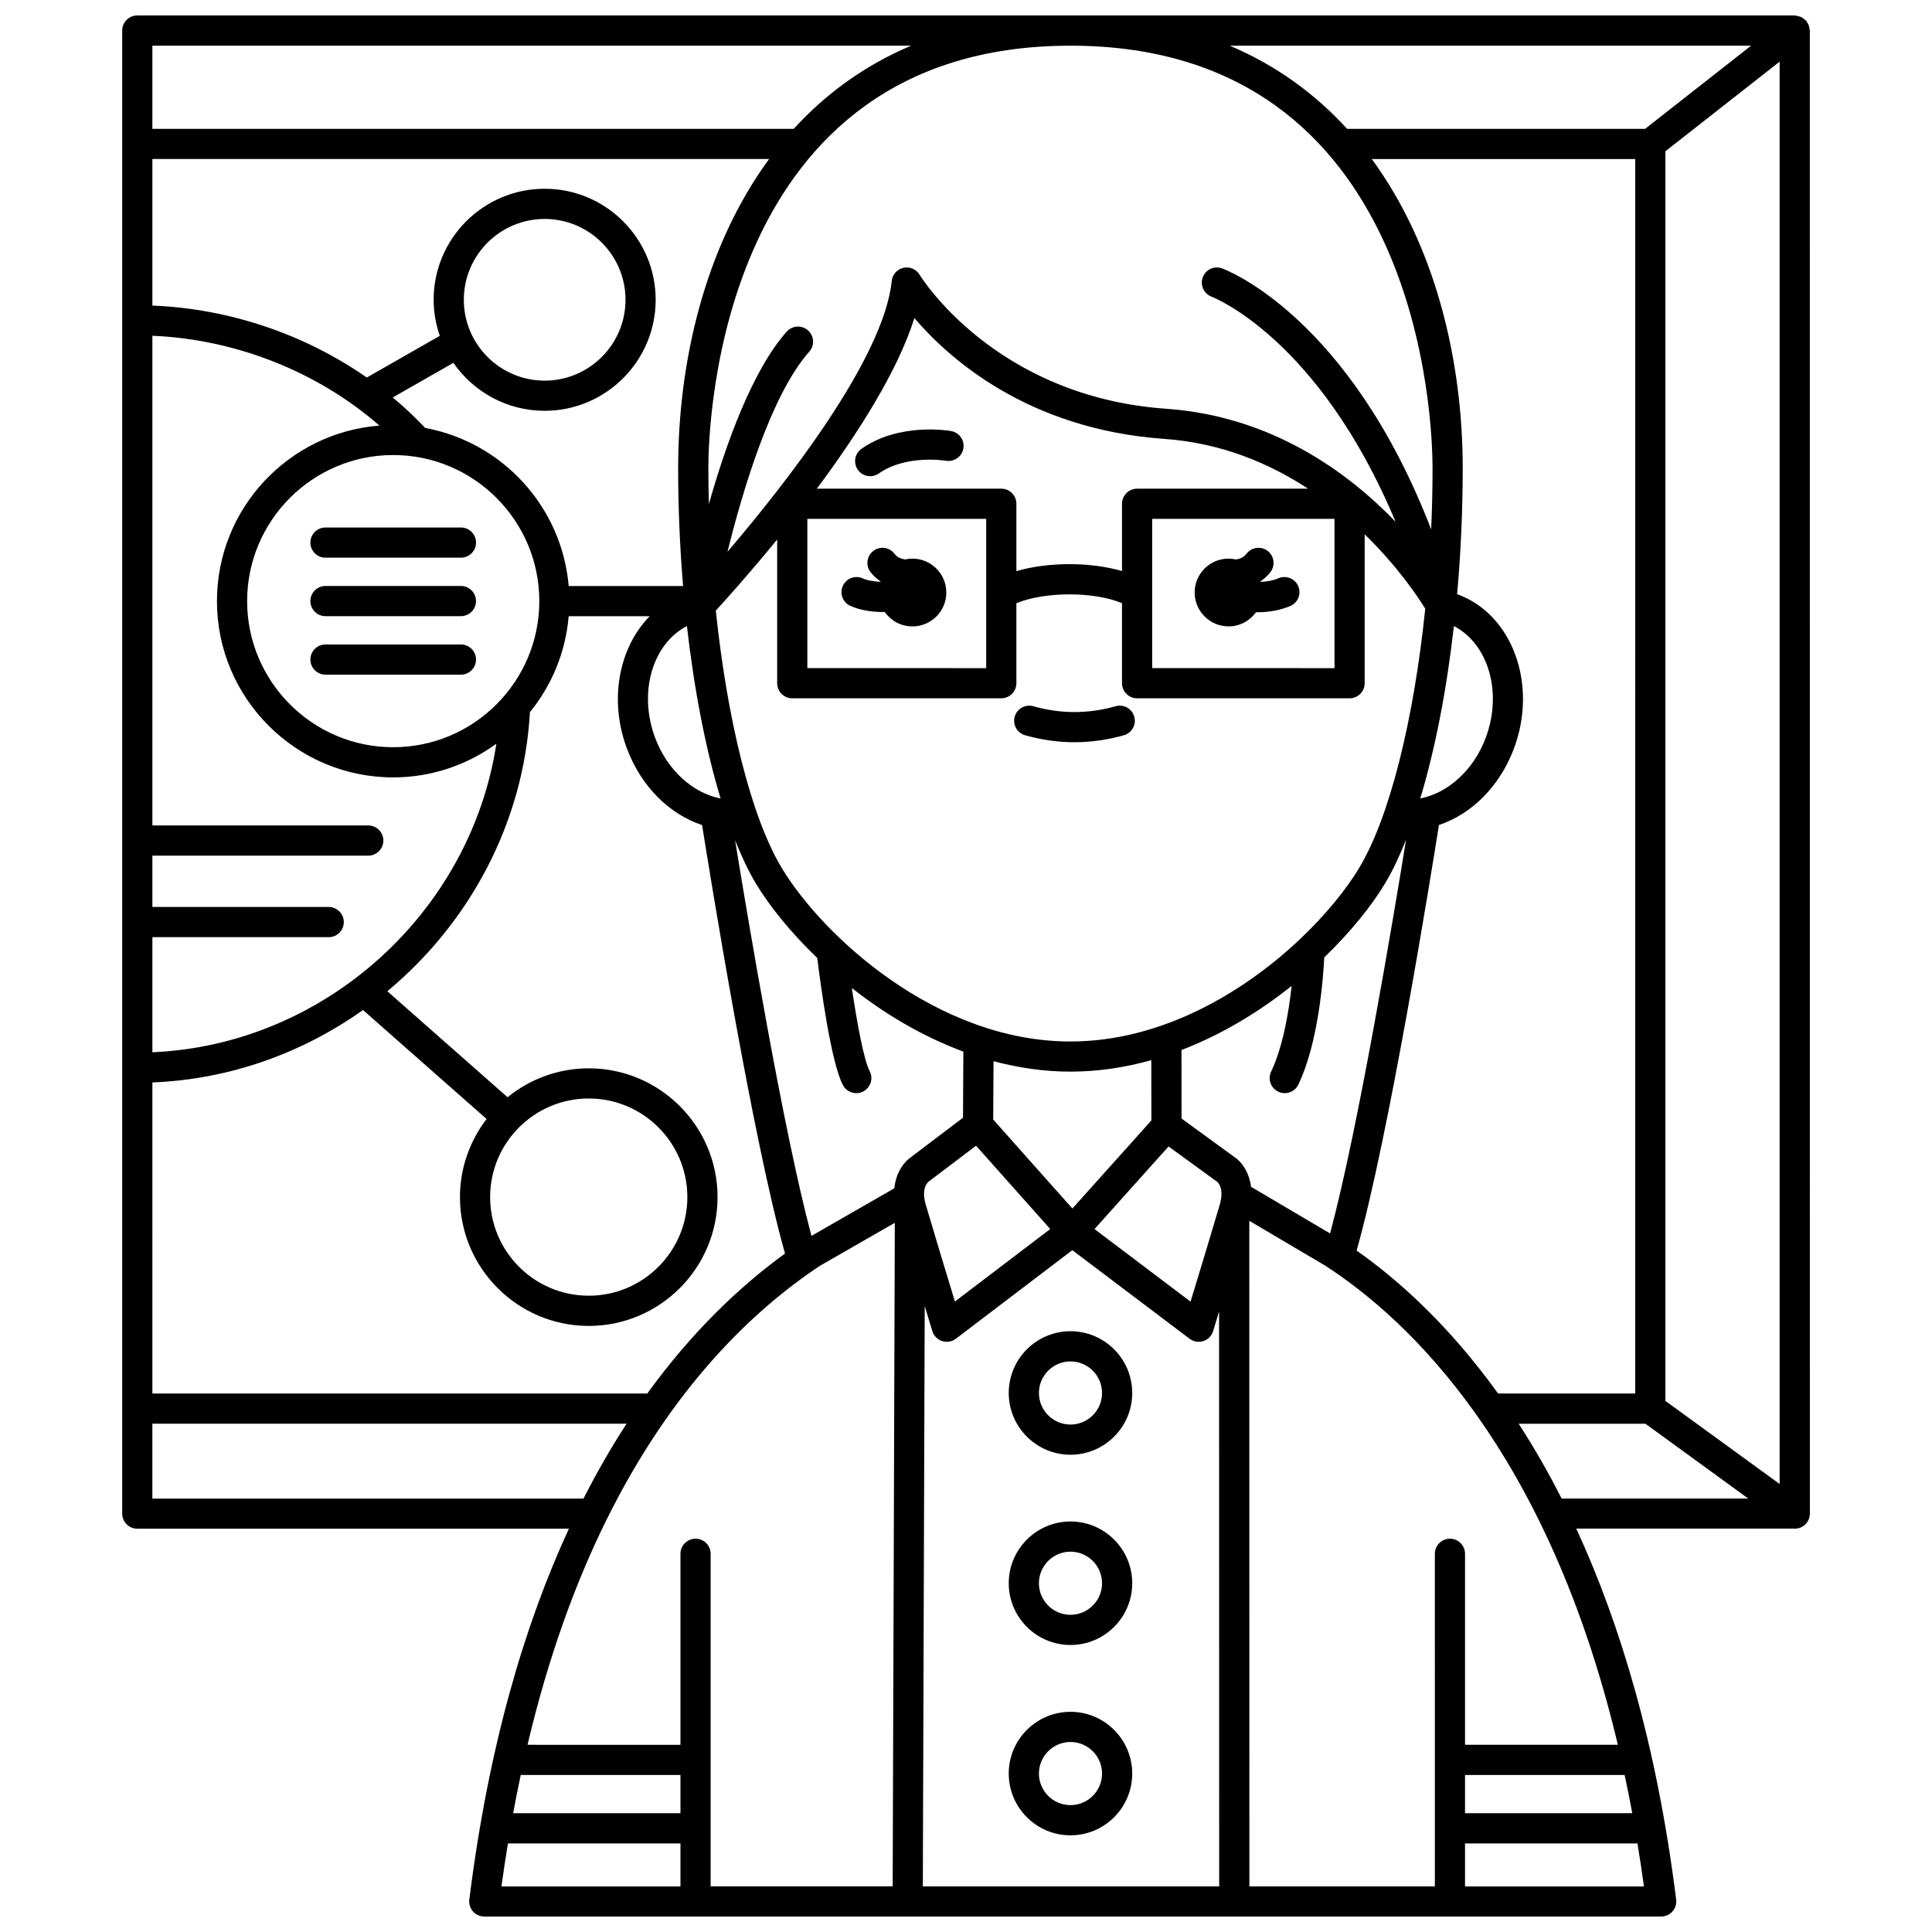 <?xml version="1.0" encoding="UTF-8"?>
<!-- Uploaded to: ICON Repo, www.svgrepo.com, Generator: ICON Repo Mixer Tools -->
<svg width="800px" height="800px" version="1.1" viewBox="144 144 512 512" xmlns="http://www.w3.org/2000/svg">
 <defs>
  <clipPath id="a">
   <path d="m176 148.09h448v503.81h-448z"/>
  </clipPath>
 </defs>
 <path d="m469.58 310c3.008 0 5.648-1.492 7.281-3.758 0.09 0 0.168 0.016 0.25 0.016 2.941 0 6.059-0.473 8.84-1.664 2.031-0.871 2.973-3.223 2.102-5.25-0.871-2.031-3.227-2.969-5.25-2.102-1.469 0.629-3.129 0.895-4.738 0.969-0.016-0.043-0.023-0.09-0.039-0.133 0.98-0.684 1.891-1.469 2.656-2.465 1.344-1.75 1.016-4.258-0.734-5.606-1.75-1.348-4.258-1.02-5.606 0.734-0.758 0.988-1.758 1.375-2.828 1.52-0.621-0.137-1.266-0.223-1.934-0.223-4.957 0-8.98 4.023-8.98 8.98s4.023 8.98 8.98 8.98z"/>
 <path d="m385.8 292.04c-0.668 0-1.312 0.082-1.934 0.219-1.066-0.145-2.066-0.527-2.828-1.52-1.344-1.754-3.863-2.082-5.606-0.734-1.75 1.344-2.082 3.856-0.734 5.606 0.766 0.996 1.676 1.781 2.66 2.465-0.012 0.031-0.02 0.062-0.031 0.102-1.695-0.059-3.383-0.32-4.695-0.906-2.016-0.906-4.383 0-5.281 2.019-0.898 2.016 0.004 4.379 2.019 5.281 2.59 1.16 5.723 1.625 8.742 1.625 0.121 0 0.23-0.016 0.352-0.02 1.625 2.312 4.297 3.832 7.34 3.832 4.957 0 8.98-4.023 8.98-8.98-0.004-4.965-4.023-8.988-8.984-8.988z"/>
 <g clip-path="url(#a)">
  <path d="m623.52 151.6c-0.031-0.273-0.07-0.531-0.16-0.797-0.094-0.27-0.227-0.5-0.371-0.734-0.09-0.145-0.117-0.309-0.223-0.441-0.051-0.062-0.125-0.094-0.18-0.152-0.188-0.211-0.402-0.371-0.633-0.539-0.199-0.148-0.383-0.301-0.602-0.402-0.219-0.109-0.457-0.156-0.691-0.223-0.273-0.074-0.531-0.148-0.812-0.164-0.074-0.016-0.141-0.055-0.227-0.055h-439.24c-2.207 0-3.996 1.793-3.996 4v393.03c0 2.211 1.793 4 4 4h114.38c-11.734 25.418-21.301 57.566-26.391 98.285-0.145 1.137 0.211 2.277 0.973 3.144 0.754 0.859 1.852 1.352 3 1.352h311.88c1.148 0 2.238-0.492 3-1.352 0.758-0.863 1.113-2.008 0.973-3.144-5.129-41.031-14.867-73.168-26.473-98.309h57.809c0.035 0 0.062 0.02 0.098 0.02 2.207 0 4-1.789 4-4l-0.008-393.03c-0.008-0.176-0.086-0.324-0.109-0.492zm-50.77 454.79h-40.5v-50.621c0-2.211-1.793-4-4-4-2.207 0-4 1.789-4 4l0.004 88.141h-49.152l-0.023-176.38 20.004 11.805c22.348 14.426 59.164 49.152 77.668 127.06zm-40.5 8h42.297c0.703 3.309 1.387 6.668 2.023 10.125l-44.32-0.004zm-207.92 10.121h-44.34c0.637-3.449 1.312-6.816 2.012-10.125l42.328 0.004zm4-72.738c-2.207 0-4 1.789-4 4v50.621l-40.531-0.004c5.531-23.391 12.73-43.023 20.859-59.477 0.062-0.125 0.133-0.23 0.184-0.363 17.117-34.496 38.27-55.023 56.457-67.109l19.836-11.383-0.566 175.85h-48.242v-88.141c0-2.211-1.789-3.996-3.996-3.996zm195.31-283.72c0 5.422-0.125 10.848-0.367 16.23-21.684-56.145-53.902-68.602-55.402-69.152-2.074-0.773-4.371 0.301-5.133 2.371-0.766 2.07 0.301 4.371 2.371 5.133 0.32 0.117 28.379 10.98 48.727 59.633-12.574-13.066-32.801-27.969-60.762-29.941-45.508-3.203-65.16-35.168-65.348-35.488-0.879-1.484-2.606-2.242-4.293-1.863-1.684 0.367-2.941 1.773-3.117 3.496-2.148 20.746-28.555 54.23-43.52 71.738 4.047-16.336 11.594-41.684 21.664-53.012 1.469-1.652 1.32-4.18-0.332-5.644-1.656-1.469-4.176-1.316-5.644 0.332-9.086 10.219-16.059 29.613-20.625 45.688-0.082-3.168-0.141-6.336-0.141-9.508 0-11.461 2.691-111.96 95.965-111.96 93.266-0.004 95.957 100.49 95.957 111.95zm-27.16 202.82-20.941-12.359c-0.531-4.121-2.703-6.781-4.312-7.82l-14.105-10.273-0.02-18.156c10.895-4.184 20.777-10.266 29.199-16.996-0.758 6.887-2.312 16.16-5.434 22.707-0.953 1.992-0.109 4.379 1.883 5.328 0.555 0.266 1.145 0.391 1.723 0.391 1.492 0 2.922-0.84 3.609-2.273 5.383-11.273 6.602-28.488 6.856-33.703 7.07-6.809 12.609-13.75 16.145-19.645 1.961-3.266 3.801-7.191 5.543-11.57-3.223 19.895-12.664 76.57-20.145 104.37zm-68.285-6.602-20.988-23.582 0.09-15.465c6.539 1.746 13.355 2.769 20.383 2.769 7.394 0 14.566-1.117 21.426-3.035l0.02 15.969zm-69.148 7.254c-7.449-27.742-16.91-84.371-20.242-104.85 1.719 4.305 3.539 8.172 5.469 11.395 3.562 5.938 9.156 12.945 16.309 19.809 0.836 6.781 3.621 27.703 6.809 33.695 0.719 1.352 2.102 2.121 3.535 2.121 0.633 0 1.277-0.148 1.875-0.469 1.945-1.035 2.688-3.457 1.652-5.41-1.512-2.84-3.34-12.77-4.711-21.988 8.543 6.731 18.551 12.781 29.559 16.859l-0.098 17.516-13.672 10.363c-1.789 1.16-4.082 3.984-4.531 8.344zm86.297-198.02c-2.207 0-4 1.793-4 4v17.832c-8.363-2.453-19.578-2.445-27.988 0.02v-17.852c0-2.207-1.793-4-4-4h-48.887c10.719-14.391 21.426-31.082 25.848-45.215 9.129 10.699 30.078 29.473 66.199 32.016 15.105 1.062 27.836 6.457 38.133 13.195h-45.305zm52.312 7.996v39.562l-48.316-0.004v-39.562zm-139.7 0h47.398v39.562l-47.398-0.004zm-4 47.555h55.395c2.207 0 4-1.793 4-4v-21.195c7.516-3.125 20.582-3.129 27.988-0.016v21.211c0 2.207 1.793 4 4 4h56.312c2.207 0 4-1.793 4-4v-39.465c8.91 8.672 14.312 16.887 16.055 19.723-3.023 29.305-9.379 55.137-17.484 68.645-3.438 5.734-8.93 12.543-15.945 19.148-0.012 0.012-0.02 0.02-0.031 0.027-14.789 13.898-36.426 26.867-60.57 26.867-35.637 0-65.859-28.242-76.543-46.043-8.062-13.434-14.391-39.051-17.438-68.148 2.613-2.844 8.859-9.766 16.262-18.844v38.094c0.004 2.207 1.793 3.996 4 3.996zm-27.906-19.148c1.93 17.082 5.008 32.781 8.914 45.699-7.363-1.43-14.215-7.559-17.406-16.234-4.426-12.035-0.57-24.793 8.492-29.465zm64.074 147.21 12.539-9.492 19.66 22.082-25.262 19.211c-2.258-7.441-6.191-20.398-7.723-25.656-1.273-4.359 0.477-5.906 0.785-6.144zm63.559-9.297 12.875 9.371c0.203 0.164 1.961 1.711 0.684 6.078-1.535 5.262-5.465 18.238-7.731 25.676l-25.453-19.234zm66.699-92.215c3.91-12.918 6.981-28.617 8.914-45.695 9.066 4.676 12.918 17.43 8.492 29.465-3.188 8.672-10.055 14.797-17.406 16.23zm-196.67-87.547c0 10.574 0.469 21.074 1.312 31.246h-30.316c-1.797-21.047-17.59-38.129-38.023-41.898-2.691-2.859-5.57-5.551-8.602-8.074l16.066-9.18c5.312 7.668 14.168 12.711 24.188 12.711 16.223 0 29.422-13.199 29.422-29.422-0.004-16.223-13.195-29.422-29.418-29.422s-29.422 13.199-29.422 29.422c0 3.352 0.59 6.559 1.629 9.559l-19.34 11.047c-16.453-11.465-36.457-18.27-56.828-19.066v-38.844h163.44c-17.035 23.227-24.105 53.766-24.105 81.922zm-139.33 154.8v-30.5h46.73c2.207 0 4-1.793 4-4s-1.793-4-4-4h-46.73v-13.605h57.211c2.207 0 4-1.793 4-4s-1.793-4-4-4l-57.211 0.004v-129.78c22.164 0.934 43.828 9.551 60.168 23.805-24.051 1.875-43.055 22-43.055 46.523 0 25.754 20.953 46.711 46.711 46.711 10.215 0 19.645-3.336 27.336-8.918-6.828 44.664-45.465 79.805-91.16 81.758zm63.824-80.84c-21.344 0-38.715-17.367-38.715-38.715 0-21.348 17.367-38.715 38.715-38.715s38.715 17.367 38.715 38.715c-0.004 21.352-17.371 38.715-38.715 38.715zm18.711-118.57c0-11.816 9.609-21.426 21.426-21.426s21.426 9.609 21.426 21.426c-0.004 11.816-9.613 21.422-21.426 21.422-11.816 0-21.426-9.605-21.426-21.422zm-82.535 207.41c20.551-0.812 39.793-7.812 55.82-19.195l32.75 28.883c-4.406 5.75-7.059 12.914-7.059 20.703 0 18.82 15.309 34.133 34.133 34.133 18.82 0 34.133-15.309 34.133-34.133 0-18.82-15.309-34.133-34.133-34.133-8.152 0-15.637 2.879-21.516 7.664l-31.859-28.094c21.645-17.996 36.117-44.438 37.785-73.957 5.746-7.066 9.453-15.836 10.273-25.422h21.465c-8.039 8.164-10.867 21.918-6.117 34.836 3.75 10.203 11.301 17.617 20.008 20.508 2.059 12.996 13.344 83.039 21.969 113.55-11.84 8.613-24.535 20.559-36.5 37.098h-131.15zm115.64 4.25c14.41 0 26.133 11.723 26.133 26.133s-11.723 26.133-26.133 26.133c-14.41 0-26.133-11.723-26.133-26.133-0.004-14.41 11.723-26.133 26.133-26.133zm89.035 55.004c1.184 3.894 2.023 6.648 2.023 6.648 0.379 1.25 1.352 2.234 2.594 2.637 0.402 0.133 0.816 0.195 1.227 0.195 0.863 0 1.715-0.281 2.418-0.816l30.859-23.469 31.078 23.477c0.703 0.531 1.551 0.809 2.41 0.809 0.414 0 0.832-0.062 1.234-0.195 1.242-0.402 2.207-1.391 2.586-2.637 0 0 0.641-2.098 1.586-5.219l0.023 152.38h-78.535zm114.46-14.695c8.613-30.492 19.773-99.891 21.816-112.78 8.688-2.902 16.215-10.312 19.957-20.496 6.133-16.672-0.328-34.805-14.402-40.406-0.234-0.094-0.496-0.164-0.738-0.25 0.969-10.836 1.484-22.094 1.484-33.418 0-28.156-7.074-58.699-24.102-81.926h69.82l-0.004 327.15h-36.348c-13.074-18.18-26.516-30.168-37.484-37.879zm81.828-291.33 30.277-23.754v376.94l-30.277-22.02zm22.703-27.977-28.082 22.035h-78.973c-8.375-9.18-18.664-16.777-31.094-22.035zm-222.61 0c-12.43 5.258-22.719 12.855-31.09 22.035h-169.97v-22.035zm-201.06 385.04v-19.852h125.67c-3.941 6.062-7.769 12.656-11.422 19.852zm94.227 91.383h45.719v11.398h-47.438c0.527-3.891 1.113-7.668 1.719-11.398zm253.64 11.398v-11.398h45.699c0.609 3.727 1.191 7.504 1.719 11.398zm14.215-122.63h33.586l27.27 19.832h-49.469c-3.672-7.238-7.496-13.824-11.387-19.832z"/>
 </g>
 <path d="m266.15 283.79h-35.895c-2.207 0-4 1.793-4 4 0 2.207 1.793 4 4 4h35.895c2.207 0 4-1.793 4-4-0.004-2.207-1.793-4-4-4z"/>
 <path d="m266.15 299.29h-35.895c-2.207 0-4 1.793-4 4s1.793 4 4 4h35.895c2.207 0 4-1.793 4-4-0.004-2.211-1.793-4-4-4z"/>
 <path d="m266.15 314.79h-35.895c-2.207 0-4 1.793-4 4s1.793 4 4 4h35.895c2.207 0 4-1.793 4-4-0.004-2.207-1.793-4-4-4z"/>
 <path d="m396.06 258.23c-0.559-0.102-13.773-2.332-23.75 4.703-1.809 1.273-2.238 3.766-0.969 5.57 0.781 1.109 2.016 1.695 3.269 1.695 0.797 0 1.598-0.234 2.301-0.73 7.227-5.086 17.664-3.383 17.77-3.363 2.176 0.352 4.238-1.074 4.621-3.246 0.383-2.172-1.066-4.242-3.242-4.629z"/>
 <path d="m427.69 496.79c-9.02 0-16.363 7.34-16.363 16.363 0 9.023 7.34 16.367 16.363 16.367 9.02 0 16.363-7.34 16.363-16.367-0.004-9.02-7.344-16.363-16.363-16.363zm0 24.73c-4.613 0-8.363-3.75-8.363-8.367 0-4.609 3.75-8.363 8.363-8.363 4.613 0 8.363 3.75 8.363 8.363 0 4.613-3.75 8.367-8.363 8.367z"/>
 <path d="m427.69 547.21c-9.02 0-16.363 7.34-16.363 16.367 0 9.02 7.34 16.363 16.363 16.363 9.02 0 16.363-7.34 16.363-16.363-0.004-9.027-7.344-16.367-16.363-16.367zm0 24.73c-4.613 0-8.363-3.75-8.363-8.363s3.75-8.367 8.363-8.367c4.613 0 8.363 3.75 8.363 8.367 0 4.609-3.75 8.363-8.363 8.363z"/>
 <path d="m427.69 597.65c-9.02 0-16.363 7.34-16.363 16.363s7.34 16.367 16.363 16.367c9.02 0 16.363-7.34 16.363-16.367-0.004-9.023-7.344-16.363-16.363-16.363zm0 24.727c-4.613 0-8.363-3.75-8.363-8.367 0-4.609 3.75-8.363 8.363-8.363 4.613 0 8.363 3.75 8.363 8.363 0 4.617-3.75 8.367-8.363 8.367z"/>
 <path d="m415.67 338.85c4.336 1.23 8.742 1.852 13.082 1.852 4.344 0 8.75-0.625 13.082-1.852 2.125-0.602 3.359-2.812 2.754-4.934-0.602-2.125-2.82-3.363-4.934-2.754-7.262 2.055-14.559 2.055-21.812 0-2.109-0.605-4.336 0.633-4.934 2.754-0.602 2.121 0.633 4.332 2.762 4.934z"/>
</svg>
